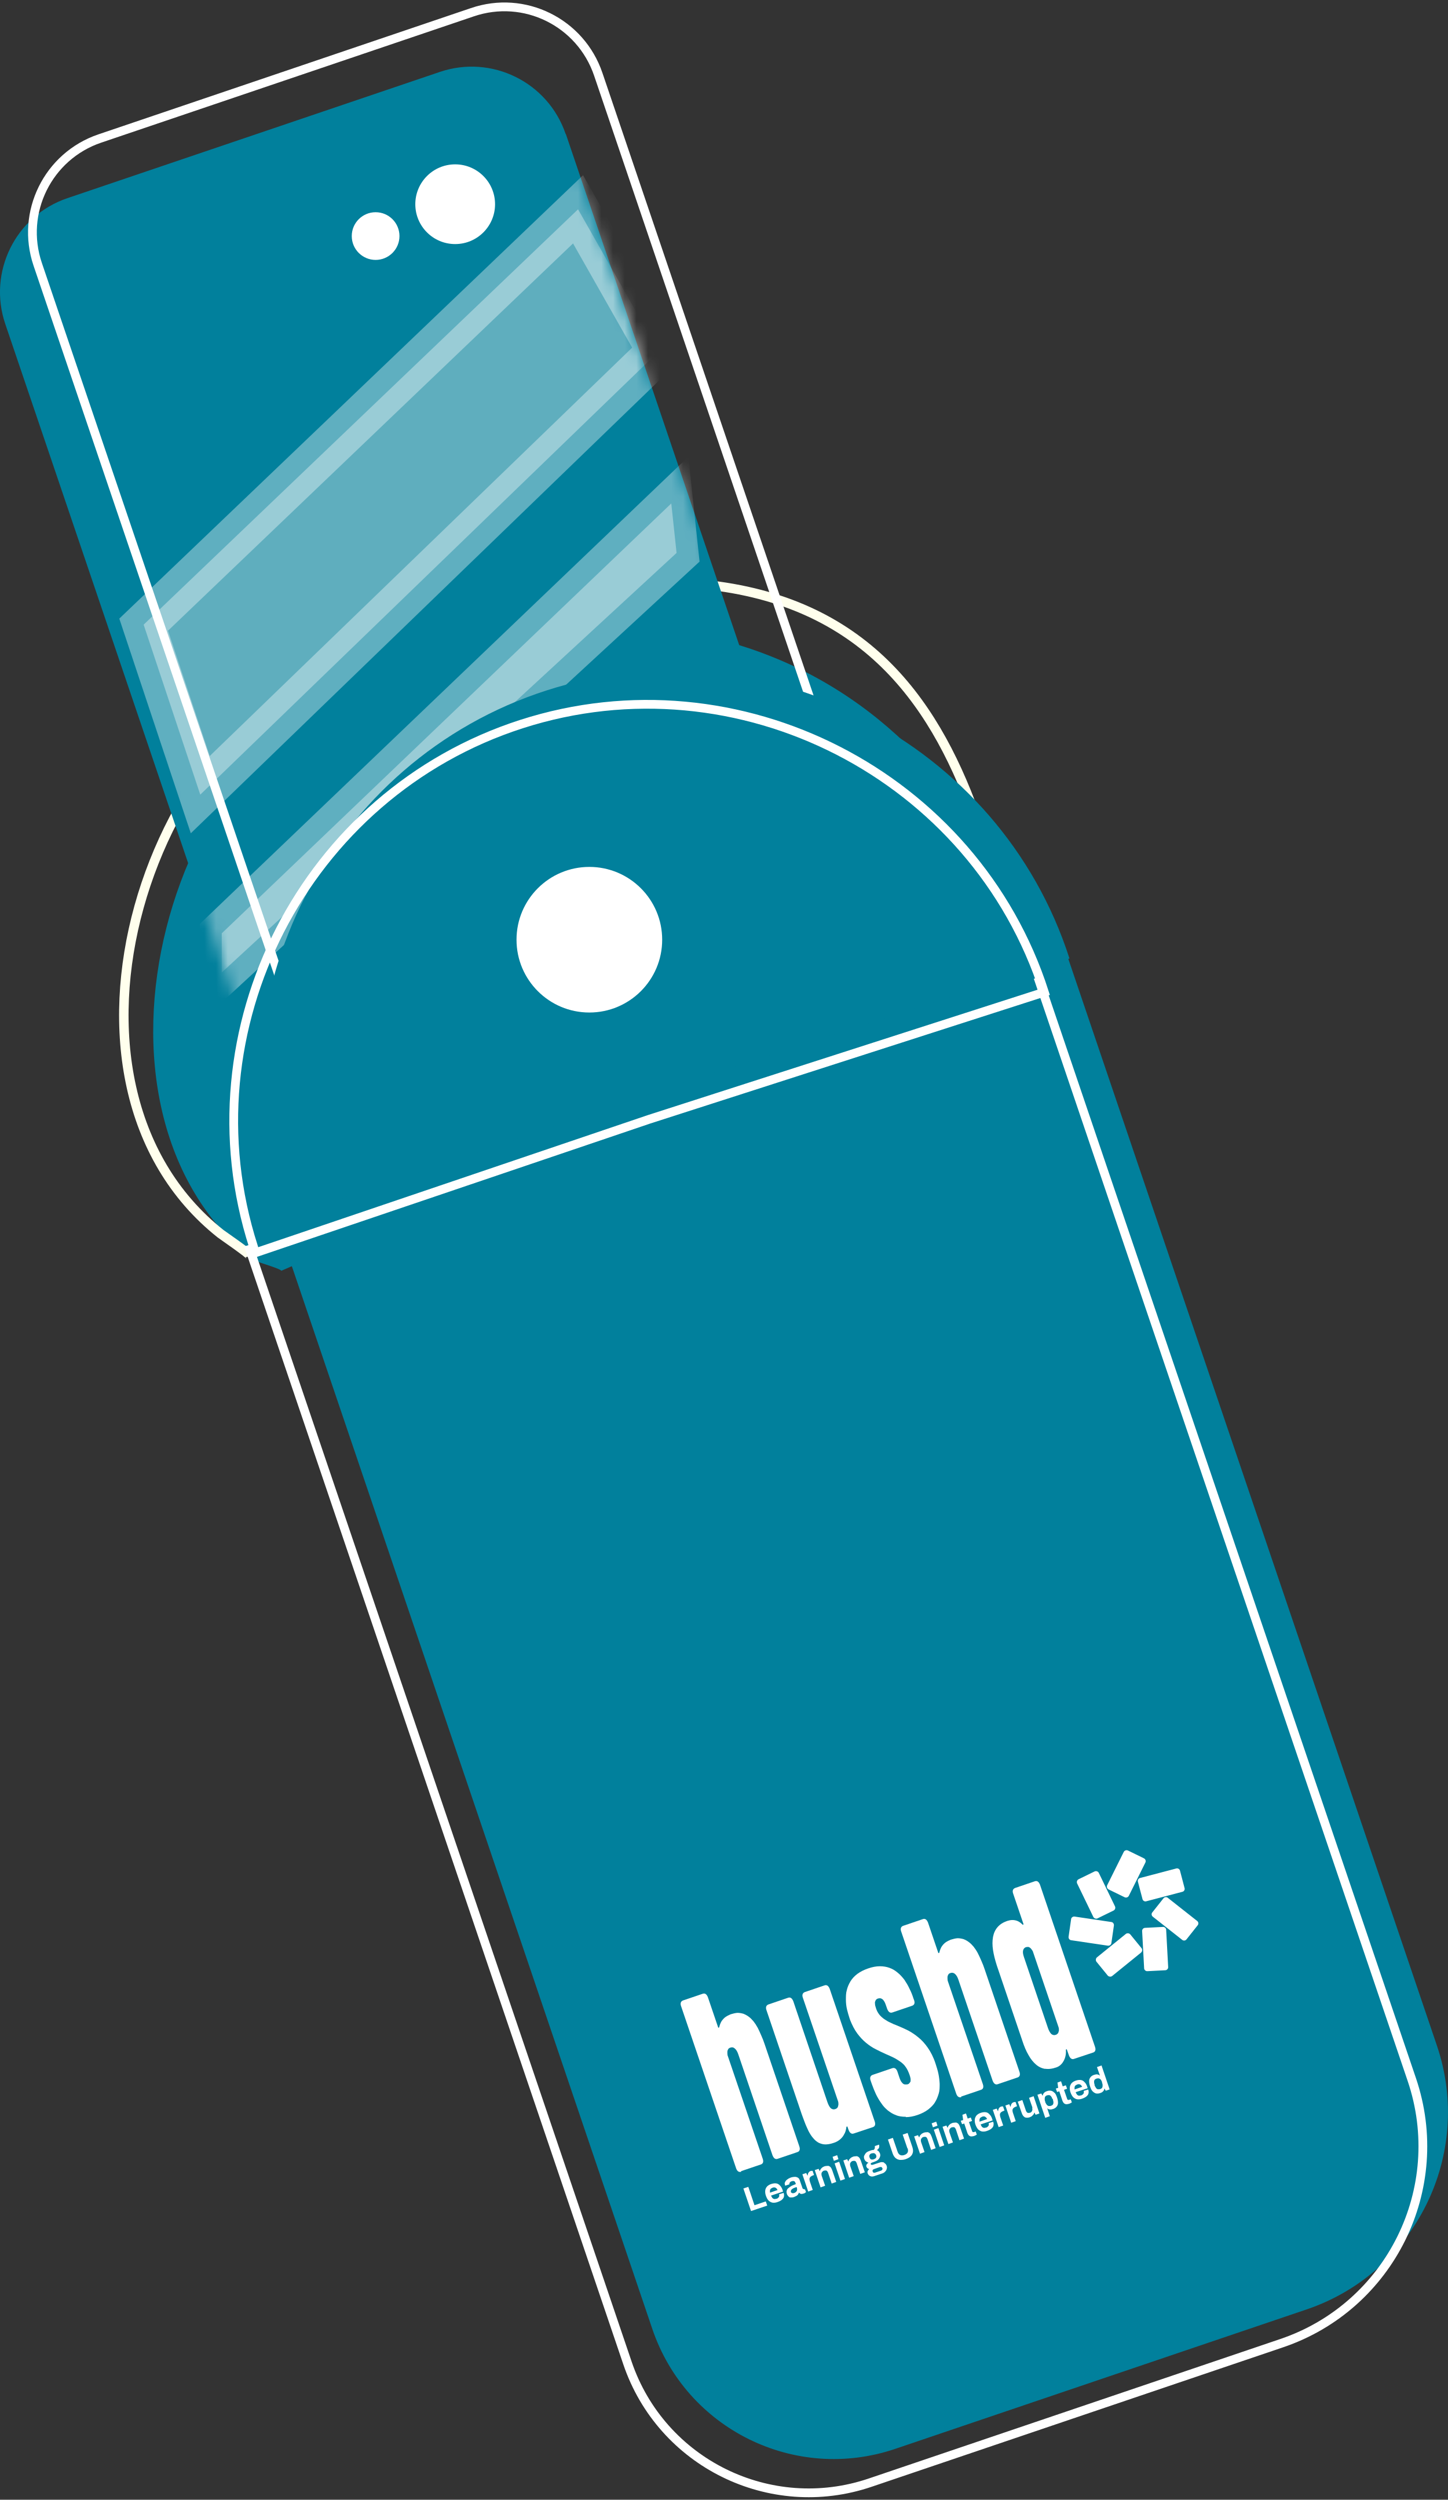<svg width="124" height="214" viewBox="0 0 124 214" fill="none" xmlns="http://www.w3.org/2000/svg">
<rect x="0" y="0" width="124" height="214" fill="#333333" stroke="none"/>
<g clip-path="url(#clip0_45_5924)">
<path d="M52.934 96.186L24.089 108.792C24.043 108.605 21.813 107.982 21.657 107.857C5.317 94.877 14.033 62.28 34.255 56.235C68.868 45.873 85.707 67.017 90.447 87.585L52.934 96.202V96.186Z" fill="#01809C"/>
<path d="M21.439 107.53C21.392 107.343 19.038 105.738 18.882 105.613C2.542 92.634 12.177 61.034 32.228 54.427C78.192 39.297 82.948 64.758 87.672 85.326" stroke="#FFFFED" stroke-width="0.81" stroke-miterlimit="10"/>
<path d="M48.455 11.468L69.453 73.357C71.14 78.33 68.476 83.725 63.5 85.411L32.55 95.898C28.106 97.404 23.281 95.024 21.774 90.583L0.451 27.734C-1.056 23.293 1.325 18.471 5.77 16.965L37.664 6.158C42.109 4.652 46.933 7.031 48.44 11.473L48.455 11.468Z" fill="#01809C"/>
<mask id="mask0_45_5924" style="mask-type:luminance" maskUnits="userSpaceOnUse" x="-1" y="5" width="71" height="92">
<path d="M48.455 11.468L69.453 73.357C71.14 78.33 68.476 83.725 63.5 85.411L32.55 95.898C28.106 97.404 23.281 95.024 21.774 90.583L0.451 27.734C-1.056 23.293 1.325 18.471 5.77 16.965L37.664 6.158C42.109 4.652 46.933 7.031 48.44 11.473L48.455 11.468Z" fill="white"/>
</mask>
<g mask="url(#mask0_45_5924)">
<path opacity="0.37" d="M49.502 17.919L12.301 53.477L17.15 68.03L56.409 30.088L49.502 17.919Z" fill="#FEFCFA" stroke="white" stroke-width="3.63" stroke-miterlimit="10"/>
<path opacity="0.37" d="M57.486 43.099L18.99 79.903V83.253L57.938 47.337L57.486 43.099Z" fill="#FEFCFA" stroke="white" stroke-width="3.76" stroke-miterlimit="10"/>
</g>
<path d="M51.233 6.36L72.23 68.249C73.917 73.222 71.253 78.617 66.277 80.303L35.328 90.79C30.883 92.296 26.059 89.917 24.552 85.475L3.229 22.627C1.722 18.185 4.103 13.363 8.547 11.857L40.442 1.05C44.896 -0.476 49.721 1.904 51.233 6.36Z" stroke="white" stroke-width="0.75" stroke-miterlimit="10"/>
<path d="M38.979 20.895C40.865 20.895 42.394 19.367 42.394 17.483C42.394 15.598 40.865 14.07 38.979 14.07C37.093 14.07 35.565 15.598 35.565 17.483C35.565 19.367 37.093 20.895 38.979 20.895Z" fill="white"/>
<path d="M32.166 22.251C33.294 22.251 34.208 21.337 34.208 20.209C34.208 19.082 33.294 18.168 32.166 18.168C31.038 18.168 30.123 19.082 30.123 20.209C30.123 21.337 31.038 22.251 32.166 22.251Z" fill="white"/>
<path d="M91.043 80.783L123.05 175.122C126.209 184.433 121.213 194.55 111.895 197.708L76.664 209.646C68.085 212.553 58.772 207.959 55.863 199.385L23.4 103.704L91.043 80.783Z" fill="#01809C"/>
<path d="M57.719 92.945L24.026 104.367C23.963 104.195 23.901 104.008 23.854 103.837C17.883 85.263 28.251 65.07 46.821 59.102C65.39 53.134 85.613 63.496 91.584 82.054L57.719 92.945Z" fill="#01809C"/>
<path d="M88.888 83.674L120.898 178.022C124.063 187.34 119.058 197.452 109.75 200.6L74.528 212.535C65.953 215.449 56.629 210.852 53.729 202.283L21.268 106.595" stroke="white" stroke-width="0.75" stroke-miterlimit="10"/>
<path d="M55.569 95.828L21.875 107.249C21.813 107.078 21.751 106.891 21.704 106.72C15.732 88.146 26.101 67.952 44.67 61.984C63.24 56.016 83.462 66.378 89.434 84.936L55.569 95.828Z" stroke="white" stroke-width="0.75" stroke-miterlimit="10"/>
<path d="M63.473 185.922C63.286 185.984 63.13 185.89 63.037 185.626L58.328 171.758C58.235 171.509 58.297 171.337 58.484 171.259L60.184 170.683C60.371 170.62 60.511 170.714 60.62 170.979L61.509 173.596L61.587 173.565C61.634 173.363 61.696 173.191 61.789 173.036C61.899 172.88 62.008 172.755 62.148 172.662C62.288 172.568 62.429 172.506 62.569 172.443C62.772 172.381 62.959 172.334 63.146 172.319C63.333 172.319 63.489 172.35 63.66 172.397C63.816 172.459 63.972 172.537 64.113 172.646C64.269 172.755 64.393 172.895 64.518 173.036C64.643 173.191 64.767 173.378 64.877 173.581C64.986 173.783 65.079 174.002 65.188 174.251C65.298 174.485 65.391 174.734 65.485 175.014L68.447 183.74C68.541 184.005 68.478 184.177 68.291 184.239L66.592 184.815C66.405 184.878 66.264 184.784 66.155 184.519L63.224 175.871C63.146 175.638 63.052 175.482 62.928 175.373C62.803 175.264 62.694 175.248 62.553 175.295C62.444 175.326 62.382 175.373 62.351 175.451C62.304 175.529 62.288 175.591 62.288 175.684C62.288 175.762 62.288 175.856 62.304 175.949L65.313 184.8C65.407 185.065 65.344 185.236 65.157 185.298L63.458 185.875L63.473 185.922Z" fill="white"/>
<path d="M70.692 183.584C70.474 183.584 70.287 183.522 70.115 183.444C69.944 183.351 69.788 183.226 69.648 183.055C69.492 182.883 69.367 182.681 69.242 182.447C69.133 182.213 69.008 181.948 68.899 181.652C68.79 181.356 68.665 181.045 68.556 180.702L65.641 172.101C65.547 171.851 65.609 171.68 65.797 171.602L67.496 171.025C67.683 170.963 67.823 171.057 67.933 171.322L70.864 179.985C70.942 180.203 71.035 180.375 71.144 180.484C71.254 180.577 71.394 180.608 71.519 180.561C71.628 180.53 71.69 180.468 71.737 180.406C71.768 180.343 71.784 180.25 71.799 180.172C71.799 180.078 71.799 179.985 71.768 179.891L68.759 171.041C68.665 170.792 68.728 170.62 68.915 170.542L70.614 169.966C70.802 169.904 70.942 169.997 71.051 170.262L74.902 181.605C74.996 181.87 74.933 182.042 74.746 182.104L73.109 182.649C72.922 182.712 72.782 182.618 72.672 182.353L72.563 182.042L72.485 182.073C72.454 182.338 72.392 182.556 72.283 182.727C72.189 182.914 72.064 183.055 71.909 183.179C71.752 183.304 71.581 183.397 71.363 183.46C71.098 183.553 70.864 183.584 70.645 183.584H70.692Z" fill="white"/>
<path d="M77.569 181.216C77.257 181.216 76.977 181.185 76.727 181.076C76.462 180.982 76.244 180.842 76.025 180.671C75.823 180.499 75.62 180.297 75.464 180.047C75.293 179.814 75.152 179.564 75.012 179.284C74.887 179.019 74.778 178.738 74.669 178.442L74.56 178.131C74.466 177.881 74.529 177.71 74.716 177.632L76.415 177.056C76.602 176.993 76.758 177.087 76.852 177.352L77.023 177.866C77.086 178.053 77.148 178.178 77.226 178.271C77.304 178.365 77.366 178.427 77.46 178.442C77.538 178.458 77.616 178.442 77.709 178.442C77.772 178.427 77.834 178.396 77.865 178.349C77.912 178.302 77.943 178.255 77.975 178.193C77.975 178.131 77.99 178.037 77.975 177.944C77.959 177.85 77.928 177.726 77.881 177.601C77.787 177.352 77.694 177.134 77.553 176.947C77.429 176.76 77.257 176.604 77.07 176.479C76.883 176.354 76.696 176.23 76.493 176.136C76.291 176.043 76.072 175.934 75.838 175.84C75.573 175.716 75.293 175.591 74.996 175.435C74.716 175.295 74.435 175.108 74.17 174.89C73.905 174.672 73.656 174.407 73.422 174.095C73.188 173.783 72.985 173.394 72.798 172.926L72.751 172.786C72.673 172.537 72.595 172.288 72.533 172.023C72.471 171.758 72.439 171.477 72.439 171.197C72.439 170.916 72.439 170.636 72.517 170.371C72.58 170.106 72.689 169.857 72.829 169.623C72.97 169.389 73.172 169.171 73.422 168.984C73.671 168.797 73.983 168.641 74.342 168.517C74.7 168.392 75.043 168.33 75.34 168.33C75.651 168.33 75.932 168.377 76.181 168.47C76.447 168.564 76.665 168.704 76.868 168.875C77.086 169.047 77.273 169.265 77.444 169.483C77.6 169.717 77.756 169.966 77.881 170.246C78.021 170.511 78.13 170.792 78.224 171.088L78.271 171.212C78.364 171.462 78.317 171.633 78.115 171.711L76.415 172.288C76.228 172.35 76.088 172.256 75.979 171.992L75.87 171.68C75.807 171.493 75.745 171.353 75.667 171.259C75.605 171.166 75.527 171.119 75.449 171.088C75.371 171.057 75.293 171.072 75.199 171.088C75.137 171.103 75.074 171.135 75.043 171.181C74.996 171.212 74.965 171.275 74.95 171.337C74.918 171.399 74.918 171.477 74.934 171.586C74.934 171.68 74.981 171.805 75.028 171.96C75.09 172.147 75.184 172.319 75.293 172.459C75.418 172.615 75.558 172.739 75.714 172.849C75.885 172.958 76.041 173.067 76.228 173.145C76.415 173.238 76.618 173.332 76.836 173.409C77.132 173.534 77.429 173.659 77.741 173.815C78.037 173.97 78.349 174.173 78.629 174.407C78.926 174.64 79.206 174.952 79.456 175.31C79.705 175.669 79.939 176.121 80.111 176.651C80.204 176.947 80.298 177.227 80.36 177.523C80.422 177.819 80.454 178.115 80.469 178.396C80.469 178.692 80.469 178.972 80.391 179.221C80.313 179.471 80.22 179.736 80.079 179.954C79.939 180.203 79.736 180.39 79.487 180.593C79.237 180.78 78.941 180.935 78.582 181.06C78.224 181.185 77.881 181.247 77.569 181.247V181.216Z" fill="white"/>
<path d="M82.323 179.533C82.136 179.595 81.98 179.502 81.886 179.237L77.178 165.369C77.084 165.12 77.147 164.949 77.334 164.871L79.033 164.294C79.22 164.232 79.361 164.325 79.47 164.59L80.358 167.208L80.436 167.177C80.483 166.974 80.546 166.803 80.639 166.647C80.748 166.491 80.857 166.367 80.998 166.273C81.138 166.18 81.278 166.117 81.419 166.055C81.621 165.993 81.808 165.946 81.996 165.93C82.183 165.93 82.339 165.961 82.51 166.008C82.666 166.07 82.822 166.148 82.962 166.257C83.118 166.367 83.243 166.507 83.368 166.647C83.492 166.803 83.617 166.99 83.726 167.192C83.835 167.395 83.929 167.613 84.038 167.862C84.147 168.096 84.241 168.345 84.334 168.626L87.297 177.352C87.39 177.617 87.328 177.788 87.141 177.85L85.441 178.427C85.254 178.489 85.114 178.396 85.005 178.131L82.073 169.483C81.996 169.249 81.902 169.093 81.777 168.984C81.668 168.891 81.543 168.86 81.403 168.906C81.294 168.938 81.232 168.984 81.2 169.062C81.154 169.14 81.138 169.202 81.138 169.296C81.138 169.374 81.138 169.467 81.154 169.561L84.163 178.411C84.256 178.676 84.194 178.848 84.007 178.91L82.307 179.486L82.323 179.533Z" fill="white"/>
<path d="M89.512 177.118C89.216 177.071 88.951 176.947 88.717 176.744C88.483 176.541 88.264 176.277 88.077 175.934C87.875 175.591 87.703 175.186 87.547 174.703L85.364 168.268C85.209 167.784 85.099 167.348 85.037 166.943C84.975 166.538 84.975 166.164 85.037 165.821C85.099 165.494 85.224 165.213 85.427 164.98C85.629 164.746 85.894 164.575 86.253 164.45C86.409 164.403 86.549 164.372 86.705 164.372C86.846 164.372 87.017 164.403 87.157 164.466C87.298 164.528 87.438 164.637 87.578 164.777L87.656 164.746L86.768 162.128C86.674 161.879 86.737 161.708 86.924 161.63L88.623 161.053C88.81 160.991 88.951 161.084 89.06 161.349L93.768 175.217C93.862 175.482 93.799 175.653 93.612 175.716L91.975 176.261C91.788 176.323 91.648 176.23 91.539 175.965L91.352 175.435L91.274 175.466C91.305 175.825 91.243 176.152 91.087 176.432C90.931 176.728 90.697 176.915 90.447 176.993C90.089 177.118 89.777 177.149 89.481 177.102L89.512 177.118ZM90.619 174.048C90.619 174.048 90.666 173.908 90.681 173.83C90.681 173.737 90.681 173.643 90.65 173.55L88.452 167.068C88.42 166.99 88.358 166.912 88.311 166.85C88.249 166.772 88.186 166.725 88.124 166.694C88.046 166.663 87.953 166.678 87.859 166.694C87.734 166.741 87.641 166.834 87.61 166.99C87.578 167.146 87.61 167.317 87.688 167.551L89.746 173.628C89.824 173.846 89.917 174.017 90.026 174.126C90.135 174.22 90.276 174.251 90.4 174.204C90.51 174.173 90.572 174.111 90.619 174.033V174.048Z" fill="white"/>
<path d="M64.611 188.789L65.578 188.461L65.703 188.82L64.315 189.287L63.66 187.355L64.081 187.215L64.611 188.789ZM66.81 187.121C66.903 187.215 66.981 187.355 67.028 187.527L67.059 187.62L66.03 187.963C66.061 188.041 66.108 188.119 66.139 188.165C66.186 188.212 66.233 188.243 66.295 188.259C66.358 188.259 66.42 188.259 66.513 188.228C66.56 188.228 66.591 188.197 66.623 188.165C66.654 188.134 66.685 188.119 66.701 188.088C66.716 188.056 66.732 188.025 66.732 187.978C66.732 187.947 66.732 187.901 66.716 187.854L67.106 187.729C67.137 187.823 67.153 187.916 67.137 187.994C67.137 188.072 67.106 188.15 67.059 188.212C67.012 188.274 66.95 188.337 66.872 188.384C66.794 188.43 66.701 188.477 66.607 188.508C66.451 188.571 66.295 188.586 66.17 188.571C66.046 188.555 65.936 188.493 65.827 188.399C65.734 188.306 65.656 188.165 65.594 187.994C65.531 187.823 65.516 187.667 65.531 187.527C65.547 187.386 65.609 187.277 65.687 187.184C65.781 187.09 65.905 187.012 66.061 186.966C66.217 186.919 66.342 186.903 66.467 186.919C66.591 186.934 66.701 186.997 66.778 187.09L66.81 187.121ZM66.591 187.511C66.591 187.511 66.545 187.402 66.513 187.371C66.482 187.34 66.451 187.308 66.42 187.293C66.389 187.277 66.358 187.262 66.311 187.262C66.279 187.262 66.233 187.262 66.186 187.277C66.108 187.308 66.061 187.34 66.014 187.371C65.968 187.417 65.952 187.464 65.936 187.511C65.936 187.573 65.936 187.636 65.936 187.714L66.56 187.495L66.591 187.511ZM68.837 187.449L68.93 187.417L69.024 187.667C69.024 187.667 68.977 187.698 68.946 187.729C68.915 187.76 68.868 187.776 68.805 187.791C68.743 187.807 68.696 187.823 68.65 187.823C68.603 187.823 68.556 187.823 68.525 187.791C68.494 187.776 68.462 187.745 68.431 187.714H68.416C68.416 187.714 68.369 187.823 68.338 187.869C68.306 187.916 68.26 187.963 68.197 187.994C68.135 188.025 68.073 188.056 67.995 188.088C67.948 188.103 67.885 188.119 67.839 188.119C67.776 188.119 67.714 188.119 67.667 188.119C67.605 188.119 67.558 188.072 67.511 188.025C67.465 187.978 67.418 187.916 67.386 187.823C67.355 187.714 67.34 187.62 67.371 187.542C67.386 187.464 67.433 187.386 67.511 187.324C67.589 187.262 67.667 187.199 67.776 187.137C67.885 187.09 68.01 187.028 68.15 186.981L68.119 186.872C68.119 186.872 68.088 186.794 68.057 186.763C68.026 186.732 67.995 186.716 67.963 186.716C67.917 186.716 67.87 186.716 67.808 186.732C67.745 186.747 67.698 186.779 67.667 186.81C67.636 186.841 67.62 186.872 67.605 186.888C67.589 186.903 67.605 186.95 67.605 186.966V186.997L67.231 187.121C67.231 187.121 67.231 187.106 67.231 187.09V187.059C67.184 186.966 67.184 186.888 67.231 186.81C67.262 186.732 67.324 186.654 67.402 186.592C67.48 186.529 67.589 186.467 67.714 186.42C67.854 186.374 67.979 186.358 68.073 186.358C68.182 186.358 68.26 186.389 68.338 186.436C68.416 186.483 68.462 186.561 68.493 186.67L68.727 187.34C68.727 187.34 68.759 187.402 68.79 187.402C68.821 187.402 68.837 187.402 68.868 187.402L68.837 187.449ZM68.213 187.231C68.104 187.262 68.01 187.308 67.932 187.34C67.854 187.386 67.792 187.433 67.761 187.48C67.73 187.527 67.714 187.589 67.73 187.651C67.73 187.682 67.761 187.714 67.792 187.729C67.823 187.745 67.854 187.76 67.885 187.76C67.917 187.76 67.963 187.76 68.01 187.745C68.057 187.729 68.104 187.698 68.15 187.667C68.182 187.636 68.213 187.604 68.228 187.573C68.244 187.542 68.26 187.495 68.26 187.449C68.26 187.402 68.26 187.355 68.244 187.308L68.213 187.231ZM69.413 185.859C69.413 185.859 69.304 185.906 69.273 185.953C69.242 186 69.211 186.031 69.195 186.093C69.18 186.14 69.164 186.202 69.164 186.249H69.148L69.039 186.031L68.712 186.14L69.211 187.62L69.601 187.48L69.351 186.747C69.351 186.747 69.32 186.623 69.32 186.576C69.32 186.529 69.32 186.467 69.351 186.436C69.367 186.389 69.398 186.358 69.445 186.327C69.491 186.296 69.538 186.264 69.585 186.249L69.71 186.202L69.585 185.844C69.585 185.844 69.554 185.844 69.523 185.844C69.491 185.844 69.46 185.844 69.429 185.859H69.413ZM70.895 185.423C70.817 185.423 70.723 185.423 70.614 185.454C70.536 185.485 70.474 185.517 70.427 185.548C70.38 185.594 70.333 185.626 70.287 185.688C70.255 185.735 70.224 185.797 70.209 185.859H70.193L70.1 185.672L69.772 185.781L70.271 187.262L70.661 187.121L70.365 186.264C70.365 186.264 70.333 186.14 70.349 186.077C70.349 186.015 70.38 185.968 70.427 185.922C70.458 185.875 70.505 185.844 70.567 185.828C70.614 185.828 70.645 185.813 70.676 185.813C70.708 185.813 70.739 185.813 70.77 185.828C70.801 185.828 70.832 185.859 70.848 185.89C70.864 185.922 70.895 185.953 70.91 186L71.222 186.934L71.612 186.794L71.269 185.797C71.222 185.672 71.175 185.579 71.113 185.517C71.051 185.454 70.973 185.423 70.879 185.407L70.895 185.423ZM71.409 184.987L71.799 184.847L71.69 184.504L71.3 184.644L71.409 184.987ZM71.971 186.685L72.36 186.545L71.861 185.065L71.472 185.205L71.971 186.685ZM73.343 184.597C73.265 184.597 73.171 184.597 73.062 184.628C72.984 184.66 72.922 184.691 72.875 184.722C72.828 184.769 72.781 184.8 72.734 184.862C72.703 184.909 72.672 184.971 72.656 185.033H72.641L72.547 184.847L72.22 184.956L72.719 186.436L73.109 186.296L72.812 185.439C72.812 185.439 72.781 185.314 72.797 185.252C72.797 185.189 72.828 185.143 72.875 185.096C72.906 185.049 72.953 185.018 73.015 185.002C73.062 185.002 73.093 184.987 73.124 184.987C73.155 184.987 73.187 184.987 73.218 185.002C73.249 185.002 73.28 185.033 73.296 185.065C73.311 185.096 73.343 185.127 73.358 185.174L73.67 186.109L74.06 185.968L73.717 184.971C73.67 184.847 73.623 184.753 73.561 184.691C73.499 184.628 73.421 184.597 73.327 184.582L73.343 184.597ZM75.728 185.174C75.822 185.22 75.9 185.314 75.931 185.423C75.962 185.517 75.962 185.594 75.931 185.688C75.915 185.766 75.868 185.844 75.79 185.922C75.713 186 75.635 186.046 75.525 186.077L74.824 186.311C74.824 186.311 74.699 186.342 74.621 186.327C74.543 186.311 74.496 186.296 74.434 186.249C74.387 186.202 74.34 186.155 74.309 186.077C74.278 186 74.278 185.922 74.309 185.859C74.34 185.797 74.387 185.735 74.434 185.688C74.387 185.688 74.34 185.657 74.294 185.626C74.247 185.594 74.231 185.548 74.2 185.501C74.169 185.423 74.184 185.361 74.216 185.298C74.247 185.236 74.309 185.189 74.372 185.143C74.294 185.127 74.216 185.08 74.153 185.033C74.091 184.987 74.044 184.909 74.013 184.831C73.982 184.722 73.966 184.628 74.013 184.535C74.06 184.441 74.106 184.363 74.184 184.286C74.278 184.208 74.387 184.161 74.528 184.114C74.574 184.099 74.637 184.083 74.683 184.067C74.73 184.067 74.777 184.052 74.824 184.052C74.886 183.99 74.917 183.927 74.917 183.865C74.917 183.803 74.917 183.756 74.917 183.725L75.276 183.6C75.276 183.6 75.307 183.74 75.291 183.787C75.291 183.849 75.26 183.896 75.229 183.943C75.198 183.99 75.151 184.036 75.089 184.067C75.151 184.099 75.213 184.13 75.245 184.176C75.291 184.223 75.323 184.286 75.354 184.348C75.385 184.457 75.401 184.55 75.354 184.644C75.323 184.737 75.276 184.815 75.198 184.893C75.12 184.971 75.011 185.018 74.886 185.065L74.668 185.143C74.668 185.143 74.59 185.174 74.574 185.205C74.559 185.236 74.559 185.252 74.574 185.283C74.574 185.314 74.606 185.33 74.621 185.33C74.652 185.33 74.683 185.33 74.73 185.33L75.354 185.127C75.479 185.08 75.588 185.096 75.697 185.127L75.728 185.174ZM74.465 184.706C74.465 184.706 74.512 184.8 74.543 184.831C74.574 184.862 74.621 184.878 74.668 184.878C74.715 184.878 74.777 184.878 74.839 184.847C74.933 184.815 74.995 184.769 75.026 184.706C75.058 184.644 75.058 184.582 75.026 184.504C74.995 184.426 74.948 184.379 74.886 184.348C74.824 184.317 74.746 184.332 74.652 184.348C74.559 184.363 74.496 184.426 74.465 184.488C74.434 184.55 74.434 184.613 74.465 184.691V184.706ZM75.556 185.61C75.556 185.61 75.51 185.532 75.479 185.517C75.447 185.517 75.401 185.517 75.354 185.517L74.824 185.704C74.824 185.704 74.746 185.75 74.73 185.781C74.715 185.813 74.715 185.859 74.73 185.906C74.746 185.953 74.777 185.984 74.808 186C74.839 186.015 74.886 186.015 74.933 186L75.447 185.828C75.447 185.828 75.51 185.797 75.525 185.781C75.541 185.766 75.556 185.735 75.572 185.704C75.572 185.672 75.572 185.657 75.572 185.626L75.556 185.61ZM77.724 183.912C77.77 184.052 77.77 184.176 77.724 184.27C77.677 184.363 77.583 184.441 77.443 184.488C77.303 184.535 77.194 184.535 77.085 184.488C76.991 184.441 76.913 184.348 76.866 184.208L76.461 183.023L76.04 183.164L76.445 184.363C76.508 184.535 76.586 184.66 76.695 184.753C76.804 184.847 76.929 184.893 77.069 184.909C77.209 184.909 77.381 184.909 77.552 184.847C77.724 184.784 77.88 184.706 77.973 184.613C78.082 184.519 78.145 184.395 78.176 184.254C78.207 184.114 78.176 183.958 78.129 183.803L77.724 182.603L77.303 182.743L77.708 183.927L77.724 183.912ZM79.408 182.54C79.33 182.54 79.236 182.54 79.127 182.572C79.049 182.603 78.987 182.634 78.94 182.665C78.893 182.712 78.846 182.743 78.8 182.805C78.768 182.852 78.737 182.914 78.722 182.977H78.706L78.612 182.79L78.285 182.899L78.784 184.379L79.174 184.239L78.878 183.382C78.878 183.382 78.846 183.257 78.862 183.195C78.862 183.133 78.893 183.086 78.94 183.039C78.971 182.992 79.018 182.961 79.08 182.946C79.127 182.946 79.158 182.93 79.189 182.93C79.221 182.93 79.252 182.93 79.283 182.946C79.314 182.946 79.345 182.977 79.361 183.008C79.376 183.039 79.408 183.07 79.423 183.117L79.735 184.052L80.125 183.912L79.782 182.914C79.735 182.79 79.688 182.696 79.626 182.634C79.564 182.572 79.486 182.54 79.392 182.525L79.408 182.54ZM80.172 181.637L79.782 181.777L79.891 182.12L80.281 181.979L80.172 181.637ZM79.969 182.322L80.468 183.803L80.858 183.662L80.359 182.182L79.969 182.322ZM81.84 181.715C81.762 181.715 81.668 181.715 81.559 181.746C81.481 181.777 81.419 181.808 81.372 181.839C81.325 181.886 81.279 181.917 81.232 181.979C81.201 182.026 81.169 182.089 81.154 182.151H81.138L81.045 181.964L80.717 182.073L81.216 183.553L81.606 183.413L81.31 182.556C81.31 182.556 81.279 182.431 81.294 182.369C81.294 182.307 81.325 182.26 81.372 182.213C81.403 182.166 81.45 182.135 81.513 182.12C81.559 182.12 81.591 182.104 81.622 182.104C81.653 182.104 81.684 182.104 81.715 182.12C81.746 182.12 81.778 182.151 81.793 182.182C81.809 182.213 81.84 182.244 81.856 182.291L82.167 183.226L82.557 183.086L82.214 182.089C82.167 181.964 82.121 181.87 82.058 181.808C81.996 181.746 81.918 181.715 81.824 181.699L81.84 181.715ZM82.713 180.935L82.417 181.045L82.479 181.496L82.276 181.559L82.386 181.855L82.573 181.792L82.853 182.634C82.853 182.634 82.916 182.759 82.963 182.805C83.009 182.852 83.072 182.883 83.134 182.899C83.196 182.899 83.29 182.899 83.383 182.868C83.415 182.868 83.446 182.852 83.477 182.836C83.508 182.821 83.539 182.805 83.571 182.79C83.602 182.774 83.617 182.759 83.649 182.743L83.555 182.478L83.415 182.525C83.415 182.525 83.337 182.54 83.306 182.525C83.274 182.509 83.259 182.478 83.243 182.431L82.978 181.668L83.243 181.574L83.134 181.278L82.869 181.372L82.729 180.951L82.713 180.935ZM84.756 181.029C84.849 181.122 84.927 181.263 84.974 181.434L85.005 181.528L83.976 181.87C84.007 181.948 84.054 182.026 84.085 182.073C84.132 182.12 84.179 182.151 84.241 182.166C84.303 182.166 84.366 182.166 84.459 182.135C84.506 182.135 84.537 182.104 84.569 182.073C84.6 182.042 84.631 182.026 84.646 181.995C84.662 181.964 84.678 181.933 84.678 181.886C84.678 181.855 84.678 181.808 84.662 181.761L85.052 181.637C85.083 181.73 85.099 181.824 85.083 181.902C85.083 181.979 85.052 182.057 85.005 182.12C84.958 182.182 84.896 182.244 84.818 182.291C84.74 182.338 84.646 182.385 84.553 182.416C84.397 182.478 84.241 182.494 84.116 182.478C83.992 182.462 83.882 182.4 83.773 182.307C83.68 182.213 83.602 182.073 83.539 181.902C83.477 181.73 83.462 181.574 83.477 181.434C83.493 181.309 83.555 181.185 83.633 181.091C83.727 180.998 83.851 180.92 84.007 180.873C84.163 180.826 84.288 180.811 84.413 180.826C84.537 180.842 84.646 180.904 84.724 180.998L84.756 181.029ZM84.537 181.434C84.537 181.434 84.49 181.325 84.459 181.294C84.428 181.263 84.397 181.232 84.366 181.216C84.335 181.2 84.303 181.185 84.257 181.185C84.225 181.185 84.179 181.185 84.132 181.2C84.054 181.232 84.007 181.263 83.96 181.294C83.914 181.341 83.898 181.387 83.882 181.434C83.882 181.496 83.882 181.559 83.882 181.637L84.506 181.419L84.537 181.434ZM85.722 180.343C85.722 180.343 85.613 180.39 85.582 180.437C85.551 180.484 85.52 180.515 85.504 180.577C85.488 180.624 85.473 180.686 85.473 180.733H85.457L85.348 180.515L85.021 180.624L85.52 182.104L85.909 181.964L85.66 181.232C85.66 181.232 85.629 181.107 85.629 181.06C85.629 181.013 85.629 180.951 85.66 180.92C85.675 180.873 85.707 180.842 85.754 180.811C85.8 180.78 85.847 180.748 85.894 180.733L86.019 180.686L85.894 180.328C85.894 180.328 85.863 180.328 85.831 180.328C85.8 180.328 85.769 180.328 85.738 180.343H85.722ZM86.798 179.969C86.798 179.969 86.689 180.016 86.658 180.063C86.627 180.11 86.595 180.141 86.58 180.203C86.564 180.25 86.549 180.312 86.549 180.359H86.533L86.424 180.141L86.097 180.25L86.595 181.73L86.985 181.59L86.736 180.858C86.736 180.858 86.704 180.733 86.704 180.686C86.704 180.639 86.704 180.577 86.736 180.546C86.751 180.499 86.782 180.468 86.829 180.437C86.861 180.406 86.923 180.375 86.97 180.359L87.094 180.312L86.97 179.954C86.97 179.954 86.938 179.954 86.907 179.954C86.876 179.954 86.845 179.954 86.814 179.969H86.798ZM88.388 180.437C88.388 180.437 88.42 180.562 88.404 180.624C88.404 180.686 88.373 180.733 88.342 180.78C88.311 180.826 88.264 180.858 88.201 180.873C88.155 180.873 88.123 180.889 88.092 180.889C88.061 180.889 88.03 180.889 87.999 180.873C87.968 180.873 87.952 180.842 87.921 180.811C87.905 180.78 87.874 180.749 87.858 180.702L87.546 179.782L87.157 179.923L87.5 180.904C87.562 181.091 87.656 181.2 87.765 181.263C87.874 181.309 88.014 181.309 88.17 181.263C88.248 181.232 88.311 181.2 88.357 181.169C88.404 181.122 88.451 181.076 88.498 181.029C88.529 180.982 88.56 180.92 88.576 180.858H88.591L88.685 181.045L89.012 180.935L88.513 179.455L88.123 179.595L88.42 180.452L88.388 180.437ZM90.306 179.159C90.4 179.253 90.462 179.393 90.525 179.58C90.587 179.767 90.602 179.907 90.602 180.032C90.602 180.156 90.556 180.265 90.478 180.359C90.4 180.452 90.322 180.499 90.197 180.546C90.135 180.562 90.072 180.577 90.01 180.593C89.948 180.593 89.901 180.593 89.838 180.577C89.792 180.577 89.729 180.53 89.698 180.499H89.683L89.901 181.169L89.511 181.309L88.841 179.331L89.168 179.221L89.277 179.408H89.293C89.308 179.299 89.355 179.221 89.418 179.159C89.48 179.097 89.558 179.05 89.667 179.019C89.792 178.972 89.901 178.972 90.01 178.988C90.119 179.019 90.213 179.066 90.306 179.175V179.159ZM90.119 179.689C90.088 179.595 90.057 179.518 90.01 179.471C89.963 179.408 89.916 179.377 89.87 179.362C89.807 179.362 89.745 179.362 89.667 179.377C89.589 179.408 89.542 179.44 89.511 179.486C89.48 179.533 89.464 179.595 89.464 179.673C89.464 179.751 89.464 179.829 89.511 179.923V179.969C89.511 179.969 89.573 180.094 89.605 180.141C89.636 180.188 89.667 180.234 89.714 180.25C89.745 180.281 89.792 180.297 89.838 180.297C89.885 180.297 89.932 180.297 89.994 180.281C90.072 180.25 90.135 180.219 90.166 180.172C90.197 180.125 90.213 180.063 90.213 180.001C90.213 179.938 90.197 179.845 90.166 179.751V179.689H90.119ZM90.852 178.178L90.556 178.287L90.618 178.738L90.415 178.801L90.525 179.097L90.712 179.035L90.992 179.876C90.992 179.876 91.055 180.001 91.101 180.047C91.148 180.094 91.21 180.125 91.273 180.141C91.335 180.141 91.429 180.141 91.522 180.11C91.553 180.11 91.585 180.094 91.616 180.078C91.647 180.063 91.678 180.047 91.709 180.032C91.741 180.016 91.756 180.001 91.787 179.985L91.694 179.72L91.553 179.767C91.553 179.767 91.476 179.782 91.444 179.767C91.413 179.751 91.398 179.72 91.382 179.673L91.117 178.91L91.382 178.816L91.273 178.52L91.008 178.614L90.868 178.193L90.852 178.178ZM92.894 178.271C92.988 178.364 93.066 178.505 93.113 178.676L93.144 178.77L92.115 179.112C92.146 179.19 92.193 179.268 92.224 179.315C92.271 179.362 92.317 179.393 92.38 179.408C92.442 179.408 92.505 179.408 92.598 179.377C92.645 179.377 92.676 179.346 92.707 179.315C92.739 179.284 92.77 179.268 92.785 179.237C92.801 179.206 92.816 179.175 92.816 179.128C92.816 179.097 92.816 179.05 92.801 179.003L93.191 178.879C93.222 178.972 93.237 179.066 93.222 179.144C93.222 179.221 93.191 179.299 93.144 179.362C93.097 179.424 93.035 179.486 92.957 179.533C92.879 179.58 92.785 179.627 92.692 179.658C92.536 179.72 92.38 179.736 92.255 179.72C92.13 179.705 92.021 179.642 91.912 179.549C91.819 179.455 91.741 179.315 91.678 179.144C91.616 178.972 91.6 178.816 91.616 178.676C91.632 178.551 91.694 178.427 91.772 178.333C91.865 178.24 91.99 178.162 92.146 178.115C92.302 178.068 92.427 178.053 92.551 178.068C92.676 178.084 92.785 178.146 92.863 178.24L92.894 178.271ZM92.676 178.676C92.676 178.676 92.629 178.567 92.598 178.536C92.567 178.505 92.536 178.474 92.505 178.458C92.473 178.442 92.442 178.427 92.395 178.427C92.364 178.427 92.317 178.427 92.271 178.442C92.193 178.474 92.146 178.505 92.099 178.536C92.052 178.583 92.037 178.629 92.021 178.676C92.021 178.738 92.021 178.801 92.021 178.879L92.645 178.661L92.676 178.676ZM95.015 178.879L94.687 178.988L94.594 178.801H94.578C94.563 178.91 94.516 178.988 94.454 179.05C94.391 179.112 94.313 179.159 94.204 179.19C94.079 179.237 93.97 179.237 93.861 179.221C93.752 179.19 93.658 179.128 93.565 179.035C93.471 178.941 93.409 178.801 93.347 178.614C93.284 178.427 93.269 178.287 93.269 178.146C93.269 178.022 93.315 177.913 93.393 177.819C93.456 177.741 93.549 177.679 93.674 177.632C93.736 177.617 93.799 177.601 93.861 177.585C93.924 177.585 93.97 177.585 94.033 177.601C94.079 177.617 94.126 177.648 94.173 177.679H94.189L93.939 176.962L94.329 176.822L95.015 178.848V178.879ZM94.376 178.255C94.376 178.255 94.329 178.131 94.298 178.084C94.266 178.037 94.235 177.991 94.189 177.975C94.157 177.944 94.111 177.928 94.064 177.928C94.017 177.928 93.97 177.928 93.908 177.944C93.83 177.975 93.767 178.006 93.736 178.053C93.705 178.1 93.69 178.162 93.69 178.224C93.69 178.287 93.705 178.38 93.736 178.474V178.536C93.783 178.629 93.83 178.707 93.861 178.754C93.908 178.816 93.955 178.848 94.017 178.863C94.079 178.863 94.142 178.863 94.22 178.848C94.298 178.816 94.344 178.785 94.376 178.738C94.407 178.692 94.422 178.629 94.422 178.551C94.422 178.474 94.422 178.396 94.376 178.318V178.271V178.255Z" fill="white"/>
<path d="M94.938 161.754C94.813 161.692 94.751 161.536 94.813 161.396L96.232 158.544C96.294 158.42 96.45 158.358 96.59 158.42L97.963 159.09C98.087 159.152 98.15 159.308 98.087 159.448L96.668 162.3C96.606 162.424 96.45 162.487 96.31 162.424L94.938 161.754ZM97.448 161.1L97.838 162.58C97.869 162.72 98.025 162.814 98.165 162.767L101.252 161.957C101.393 161.926 101.486 161.77 101.439 161.63L101.05 160.149C101.018 160.009 100.863 159.916 100.722 159.962L97.635 160.773C97.495 160.804 97.401 160.96 97.448 161.1ZM102.515 164.45L100.005 162.471C99.896 162.378 99.724 162.393 99.631 162.518L98.68 163.718C98.586 163.827 98.602 163.998 98.727 164.092L101.237 166.07C101.346 166.164 101.517 166.148 101.611 166.024L102.562 164.824C102.656 164.715 102.64 164.543 102.515 164.45ZM99.584 164.964L98.056 165.042C97.916 165.042 97.791 165.182 97.807 165.323L97.978 168.501C97.978 168.641 98.118 168.766 98.259 168.751L99.787 168.673C99.927 168.673 100.052 168.532 100.036 168.392L99.865 165.213C99.865 165.073 99.724 164.949 99.584 164.964ZM97.76 166.787L96.793 165.603C96.7 165.494 96.528 165.478 96.419 165.556L93.94 167.566C93.831 167.66 93.815 167.831 93.893 167.94L94.86 169.125C94.953 169.234 95.125 169.249 95.234 169.171L97.713 167.161C97.822 167.068 97.838 166.896 97.76 166.787ZM95.172 166.351L95.39 164.84C95.406 164.699 95.312 164.559 95.172 164.543L92.022 164.076C91.882 164.06 91.741 164.154 91.726 164.294L91.508 165.806C91.492 165.946 91.585 166.086 91.726 166.102L94.875 166.569C95.016 166.585 95.156 166.491 95.172 166.351ZM93.628 164.107C93.69 164.232 93.846 164.294 93.987 164.232L95.359 163.562C95.483 163.499 95.546 163.344 95.483 163.203L94.096 160.336C94.033 160.212 93.877 160.149 93.737 160.212L92.365 160.882C92.24 160.944 92.178 161.1 92.24 161.24L93.628 164.107Z" fill="white"/>
<path d="M50.469 86.681C53.913 86.681 56.706 83.891 56.706 80.449C56.706 77.006 53.913 74.216 50.469 74.216C47.025 74.216 44.232 77.006 44.232 80.449C44.232 83.891 47.025 86.681 50.469 86.681Z" fill="white"/>
</g>
<defs>
<clipPath id="clip0_45_5924">
<rect width="124" height="214" fill="white"/>
</clipPath>
</defs>
</svg>
